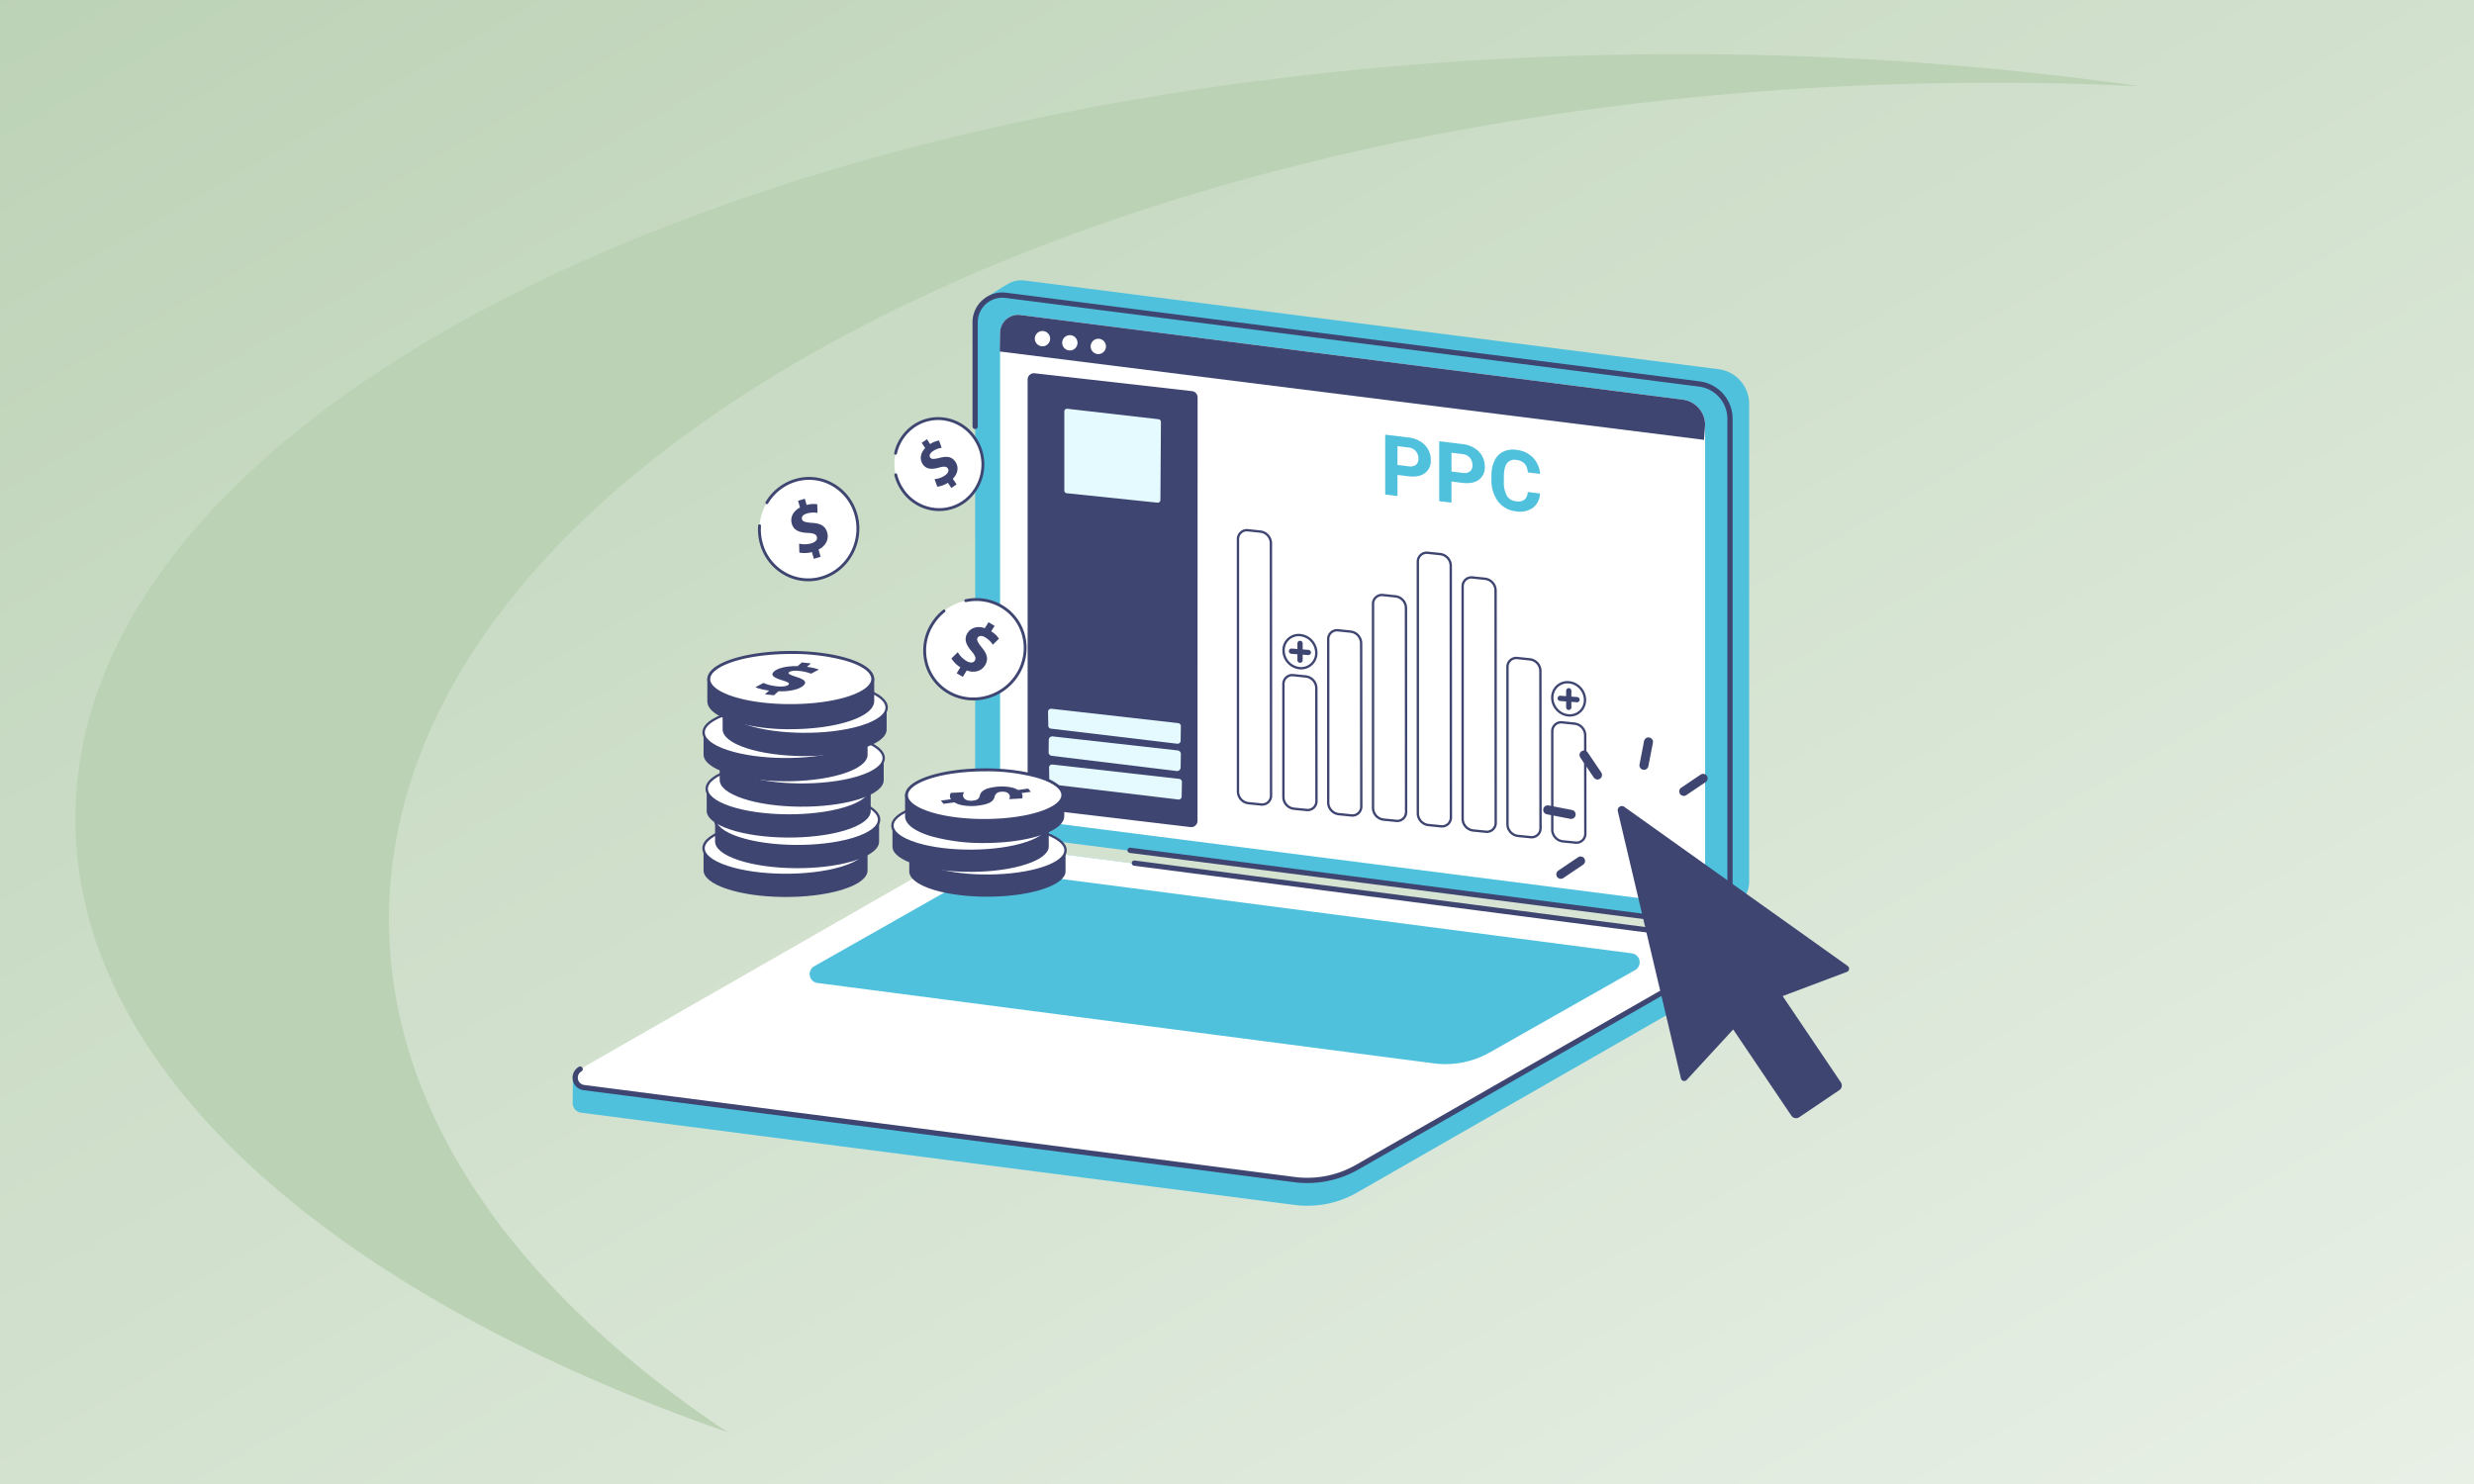 <?xml version="1.0" encoding="utf-8"?>
<svg xmlns="http://www.w3.org/2000/svg" xmlns:xlink="http://www.w3.org/1999/xlink" width="1050" height="630" viewBox="0 0 1050 630">
  <rect x="0" y="0" width="1050" height="630" fill="#808080" stroke="none"/>
  <defs>
    <linearGradient id="linear-gradient" x1="1.473" y1="1.474" x2="-0.412" y2="-0.479" gradientUnits="objectBoundingBox">
      <stop offset="0" stop-color="#fff"/>
      <stop offset="1" stop-color="#a7c49f"/>
    </linearGradient>
    <clipPath id="clip-PPC_for_Small_Businesses:_What_Should_You_Know_">
      <rect width="1050" height="630"/>
    </clipPath>
  </defs>
  <g id="PPC_for_Small_Businesses:_What_Should_You_Know_" data-name="PPC for Small Businesses: What Should You Know? " clip-path="url(#clip-PPC_for_Small_Businesses:_What_Should_You_Know_)">
    <rect width="1050" height="630" fill="#fff"/>
    <path id="Subtraction_10" data-name="Subtraction 10" d="M0,0H1094V656H0Z" transform="translate(-22 -13)" fill="url(#linear-gradient)"/>
    <path id="Path_311" data-name="Path 311" d="M233.916,433.238c.207,106.89,109.118,201.462,276.807,260.05C420.814,633.411,367.16,557.98,367,475.929,366.61,280.316,670.2,121.144,1045.078,120.4q32.9-.059,65.023,1.5a1381.87,1381.87,0,0,0-198.052-13.615C537.175,109.032,233.563,254.51,233.916,433.238Z" transform="translate(-201.916 -85.289)" fill="#bbd2b5"/>
    <g id="Group_3280" data-name="Group 3280" transform="translate(2)">
      <g id="Group_3276" data-name="Group 3276" transform="translate(-50 -12)">
        <g id="Group_3273" data-name="Group 3273" transform="translate(291 131)">
          <g id="Group_3250" data-name="Group 3250" transform="translate(169.757 0)">
            <path id="Path_4149" data-name="Path 4149" d="M2024.761,513.374,1729.483,472.2a14.874,14.874,0,0,1-12.97-14.768l-4.05-206.508a101.8,101.8,0,0,1,10.546-6.73,11.439,11.439,0,0,1,6.5-1.067l294.4,37.645a14.873,14.873,0,0,1,12.97,14.767V498.37a11.538,11.538,0,0,1-4.212,8.938C2030.311,509.25,2024.761,513.374,2024.761,513.374Z" transform="translate(-1707.266 -243.034)" fill="#50c1dd"/>
            <path id="Path_4150" data-name="Path 4150" d="M2014.338,518.287l-294.4-37.645a14.875,14.875,0,0,1-12.97-14.768V263.045a11.549,11.549,0,0,1,13-11.476l294.4,37.645a14.874,14.874,0,0,1,12.969,14.768V506.811A11.549,11.549,0,0,1,2014.338,518.287Z" transform="translate(-1705.854 -245.202)" fill="#50c1dd"/>
            <path id="Path_4151" data-name="Path 4151" d="M2011.738,512.827,1730.63,476.883a10.816,10.816,0,0,1-9.431-10.739V270.5a7.712,7.712,0,0,1,8.681-7.664l281.107,35.945a10.816,10.816,0,0,1,9.432,10.739V505.163A7.712,7.712,0,0,1,2011.738,512.827Z" transform="translate(-1709.511 -248.104)" fill="#fff"/>
            <path id="Path_4152" data-name="Path 4152" d="M2015.411,519.109a12.585,12.585,0,0,1-1.6-.1L1772.2,487.9a1.114,1.114,0,1,1,.284-2.211l241.61,31.1a10.434,10.434,0,0,0,11.739-10.37V303.6a13.787,13.787,0,0,0-12-13.662l-294.4-37.644a10.435,10.435,0,0,0-11.741,10.37v44.152a1.115,1.115,0,1,1-2.229,0V262.66a12.664,12.664,0,0,1,14.253-12.582l294.4,37.644a16.023,16.023,0,0,1,13.942,15.874V506.426a12.667,12.667,0,0,1-12.654,12.683Z" transform="translate(-1705.469 -244.818)" fill="#3e4571"/>
          </g>
          <g id="Group_3251" data-name="Group 3251" transform="translate(0 240.348)">
            <path id="Path_4153" data-name="Path 4153" d="M1783.516,718.816l-302.778-39.152a4.18,4.18,0,0,1-3.676-4.283c.021-1.372.131-11.035.131-11.035l160.095-91.766a45.679,45.679,0,0,1,27.562-5.191L1963.8,606.055a5.128,5.128,0,0,1,4.056,3.077l.481,1.128s-.257,8.059-.153,9.942a4.122,4.122,0,0,1-2.117,3.873L1809.995,713.55A42.415,42.415,0,0,1,1783.516,718.816Z" transform="translate(-1477.028 -566.627)" fill="#50c1dd"/>
            <path id="Path_4154" data-name="Path 4154" d="M1783.89,707.92l-301.7-39.077a4.221,4.221,0,0,1-1.552-7.848l155.238-88.9a42.415,42.415,0,0,1,26.479-5.265l301.7,39.077a4.221,4.221,0,0,1,1.552,7.848l-155.239,88.9A42.41,42.41,0,0,1,1783.89,707.92Z" transform="translate(-1477.402 -566.486)" fill="#fff"/>
            <path id="Path_4155" data-name="Path 4155" d="M1877.366,662.353,1615.757,628.22a3.812,3.812,0,0,1-1.4-7.087l61.512-34.87a38.3,38.3,0,0,1,23.916-4.756l261.609,34.132a3.813,3.813,0,0,1,1.4,7.088L1901.282,657.6A38.3,38.3,0,0,1,1877.366,662.353Z" transform="translate(-1511.81 -570.265)" fill="#50c1dd"/>
            <path id="Path_4156" data-name="Path 4156" d="M1788.836,711.433a42.84,42.84,0,0,1-5.474-.349l-301.7-39.077a5.336,5.336,0,0,1-1.963-9.92,1.115,1.115,0,0,1,1.108,1.935,3.106,3.106,0,0,0,1.141,5.774l301.7,39.078a41.516,41.516,0,0,0,25.782-5.128l155.238-88.9a3.107,3.107,0,0,0-1.14-5.775l-248.217-32.353a1.114,1.114,0,1,1,.289-2.21l248.214,32.353a5.335,5.335,0,0,1,1.962,9.919l-155.238,88.9A43.833,43.833,0,0,1,1788.836,711.433Z" transform="translate(-1477.016 -568.544)" fill="#3e4571"/>
          </g>
          <g id="Group_3271" data-name="Group 3271" transform="translate(193.146 39.448)">
            <path id="Path_4157" data-name="Path 4157" d="M1739.9,296.139l66.819,7.582a2.663,2.663,0,0,1,2.359,2.68l-.039,179.776a2.661,2.661,0,0,1-2.961,2.616l-66.781-7.929a2.662,2.662,0,0,1-2.355-2.631V298.8A2.66,2.66,0,0,1,1739.9,296.139Z" transform="translate(-1736.946 -296.122)" fill="#3e4571"/>
            <path id="Path_4158" data-name="Path 4158" d="M1759.143,316.42l38.727,4.441a1.144,1.144,0,0,1,1.029,1.124l-.224,33.15a1.138,1.138,0,0,1-1.25,1.149l-38.5-4.006a1.145,1.145,0,0,1-1.029-1.112V317.581A1.138,1.138,0,0,1,1759.143,316.42Z" transform="translate(-1742.328 -301.336)" fill="#e5faff"/>
            <g id="Group_3252" data-name="Group 3252" transform="translate(8.649 142.43)">
              <path id="Path_4159" data-name="Path 4159" d="M1750.022,487.808l53.8,6.1a1.294,1.294,0,0,1,1.146,1.309l-.1,6.174a1.292,1.292,0,0,1-1.444,1.264l-53.589-6.4a1.294,1.294,0,0,1-1.138-1.263l-.1-5.881A1.292,1.292,0,0,1,1750.022,487.808Z" transform="translate(-1748.586 -487.8)" fill="#e5faff"/>
              <path id="Path_4160" data-name="Path 4160" d="M1750.664,503.611l53.05,5.953a1.5,1.5,0,0,1,1.334,1.521l-.1,5.745a1.5,1.5,0,0,1-1.682,1.468l-53.023-6.448a1.5,1.5,0,0,1-1.32-1.514l.07-5.251A1.5,1.5,0,0,1,1750.664,503.611Z" transform="translate(-1748.673 -491.86)" fill="#e5faff"/>
              <path id="Path_4161" data-name="Path 4161" d="M1750.588,519.659l53.856,6.111a1.264,1.264,0,0,1,1.12,1.278l-.105,6.234a1.263,1.263,0,0,1-1.411,1.235l-53.648-6.4a1.263,1.263,0,0,1-1.112-1.233l-.1-5.942A1.264,1.264,0,0,1,1750.588,519.659Z" transform="translate(-1748.74 -495.983)" fill="#e5faff"/>
            </g>
            <g id="Group_3269" data-name="Group 3269" transform="translate(89.267 66.651)">
              <g id="Group_3255" data-name="Group 3255" transform="translate(133.389 81.544)">
                <path id="Path_4164" data-name="Path 4164" d="M2041.014,546.086l5.371.537a3.764,3.764,0,0,0,4.241-3.846l-.053-41.758a5.042,5.042,0,0,0-4.4-4.883l-5.318-.556a3.762,3.762,0,0,0-4.259,3.835V541.2A5.039,5.039,0,0,0,2041.014,546.086Z" transform="translate(-2036.59 -495.557)" fill="#fff" stroke="#3e4571" stroke-width="1"/>
              </g>
              <g id="Group_3256" data-name="Group 3256" transform="translate(114.371 54.236)">
                <path id="Path_4165" data-name="Path 4165" d="M2015.419,534.335l5.374.538a3.764,3.764,0,0,0,4.241-3.843l-.059-66.758a5.042,5.042,0,0,0-4.4-4.886l-5.314-.556a3.764,3.764,0,0,0-4.26,3.837v66.78A5.037,5.037,0,0,0,2015.419,534.335Z" transform="translate(-2010.995 -458.807)" fill="#fff" stroke="#3e4571" stroke-width="1"/>
              </g>
              <g id="Group_3257" data-name="Group 3257" transform="translate(95.352 20.031)">
                <path id="Path_4166" data-name="Path 4166" d="M1989.824,520.2l5.375.538a3.764,3.764,0,0,0,4.24-3.843l-.061-98.654a5.042,5.042,0,0,0-4.4-4.886l-5.314-.556a3.761,3.761,0,0,0-4.26,3.834v98.677A5.04,5.04,0,0,0,1989.824,520.2Z" transform="translate(-1985.4 -412.775)" fill="#fff" stroke="#3e4571" stroke-width="1"/>
              </g>
              <g id="Group_3258" data-name="Group 3258" transform="translate(76.333 9.555)">
                <path id="Path_4167" data-name="Path 4167" d="M1964.229,514.27l5.375.538a3.764,3.764,0,0,0,4.241-3.843l-.062-106.822a5.042,5.042,0,0,0-4.4-4.886l-5.313-.556a3.762,3.762,0,0,0-4.26,3.834V509.378A5.041,5.041,0,0,0,1964.229,514.27Z" transform="translate(-1959.805 -398.677)" fill="#fff" stroke="#3e4571" stroke-width="1"/>
              </g>
              <g id="Group_3259" data-name="Group 3259" transform="translate(57.315 27.497)">
                <path id="Path_4168" data-name="Path 4168" d="M1938.635,518.165l5.374.538a3.764,3.764,0,0,0,4.241-3.844l-.059-86.572a5.042,5.042,0,0,0-4.4-4.886l-5.315-.556a3.763,3.763,0,0,0-4.259,3.836v86.595A5.037,5.037,0,0,0,1938.635,518.165Z" transform="translate(-1934.211 -422.822)" fill="#fff" stroke="#3e4571" stroke-width="1"/>
              </g>
              <g id="Group_3260" data-name="Group 3260" transform="translate(38.296 42.463)">
                <path id="Path_4169" data-name="Path 4169" d="M1913.04,521.032l5.375.538a3.765,3.765,0,0,0,4.241-3.843l-.061-69.3a5.043,5.043,0,0,0-4.4-4.886l-5.314-.556a3.763,3.763,0,0,0-4.26,3.836v69.321A5.037,5.037,0,0,0,1913.04,521.032Z" transform="translate(-1908.616 -442.963)" fill="#fff" stroke="#3e4571" stroke-width="1"/>
              </g>
              <g id="Group_3261" data-name="Group 3261" transform="translate(19.277 61.51)">
                <path id="Path_4170" data-name="Path 4170" d="M1887.445,525.309l5.376.538a3.763,3.763,0,0,0,4.24-3.842L1897,474.063a5.042,5.042,0,0,0-4.4-4.887l-5.313-.556a3.764,3.764,0,0,0-4.26,3.836v47.965A5.038,5.038,0,0,0,1887.445,525.309Z" transform="translate(-1883.021 -468.596)" fill="#fff" stroke="#3e4571" stroke-width="1"/>
              </g>
              <g id="Group_3262" data-name="Group 3262">
                <path id="Path_4171" data-name="Path 4171" d="M1861.5,501.7l5.375.538a3.765,3.765,0,0,0,4.241-3.842l-.063-107.113a5.041,5.041,0,0,0-4.4-4.887l-5.313-.556a3.763,3.763,0,0,0-4.26,3.835V496.813A5.039,5.039,0,0,0,1861.5,501.7Z" transform="translate(-1857.079 -385.818)" fill="#fff" stroke="#3e4571" stroke-width="1"/>
              </g>
              <g id="Group_3265" data-name="Group 3265" transform="translate(130.529 61.69)">
                <g id="Group_3263" data-name="Group 3263" transform="translate(0 0)">
                  <ellipse id="Ellipse_32" data-name="Ellipse 32" cx="6.744" cy="7.244" rx="6.744" ry="7.244" transform="translate(0 8.567) rotate(-39.427)" fill="#fff" stroke="#3e4571" stroke-width="1"/>
                </g>
                <g id="Group_3264" data-name="Group 3264" transform="translate(5.112 5.307)">
                  <path id="Path_4172" data-name="Path 4172" d="M2045.623,485.288a1.115,1.115,0,0,1-1.115-1.114l0-7.079a1.115,1.115,0,0,1,2.229,0l0,7.078A1.115,1.115,0,0,1,2045.623,485.288Z" transform="translate(-2040.875 -475.98)" fill="#3e4571"/>
                  <path id="Path_4173" data-name="Path 4173" d="M2047.883,483.146c-.029,0-.058,0-.088,0l-7.146-.555a1.113,1.113,0,0,1-1.025-1.2,1.1,1.1,0,0,1,1.2-1.025l7.147.554a1.114,1.114,0,0,1-.085,2.225Z" transform="translate(-2039.62 -477.106)" fill="#3e4571"/>
                </g>
              </g>
              <g id="Group_3268" data-name="Group 3268" transform="translate(19.347 44.492)">
                <g id="Group_3266" data-name="Group 3266">
                  <path id="Path_4174" data-name="Path 4174" d="M1897.015,453.233a6.425,6.425,0,0,1-6.95,6.537,7.624,7.624,0,0,1-6.95-7.523,6.425,6.425,0,0,1,6.95-6.536A7.623,7.623,0,0,1,1897.015,453.233Z" transform="translate(-1883.115 -445.693)" fill="#fff" stroke="#3e4571" stroke-width="1"/>
                </g>
                <g id="Group_3267" data-name="Group 3267" transform="translate(2.252 2.474)">
                  <path id="Path_4175" data-name="Path 4175" d="M1892.147,458.332a1.116,1.116,0,0,1-1.116-1.114l0-7.08a1.115,1.115,0,1,1,2.229,0l0,7.079A1.115,1.115,0,0,1,1892.147,458.332Z" transform="translate(-1887.4 -449.023)" fill="#3e4571"/>
                  <path id="Path_4176" data-name="Path 4176" d="M1894.409,456.191a.869.869,0,0,1-.088,0l-7.147-.554a1.114,1.114,0,0,1-1.025-1.2,1.1,1.1,0,0,1,1.2-1.025l7.147.554a1.114,1.114,0,0,1-.085,2.225Z" transform="translate(-1886.146 -450.149)" fill="#3e4571"/>
                </g>
              </g>
            </g>
            <g id="Group_3270" data-name="Group 3270" transform="translate(151.761 26.077)">
              <path id="Path_4177" data-name="Path 4177" d="M1946.387,348.319v8.958l-5.206-.636V331.216l9.857,1.2a12.437,12.437,0,0,1,5.006,1.659,9.072,9.072,0,0,1,4.486,7.917,6.449,6.449,0,0,1-2.542,5.583q-2.542,1.846-7.037,1.3Zm0-4.244,4.651.568a4.183,4.183,0,0,0,3.149-.593,3.167,3.167,0,0,0,1.084-2.662,4.709,4.709,0,0,0-1.093-3.155,4.65,4.65,0,0,0-3.02-1.556l-4.772-.582Z" transform="translate(-1941.181 -331.216)" fill="#50c1dd"/>
              <path id="Path_4178" data-name="Path 4178" d="M1977.236,352.084v8.958l-5.205-.635V334.981l9.856,1.2a12.437,12.437,0,0,1,5.006,1.659,9.072,9.072,0,0,1,4.486,7.917,6.448,6.448,0,0,1-2.542,5.583q-2.543,1.847-7.037,1.3Zm0-4.244,4.651.568a4.183,4.183,0,0,0,3.15-.593,3.166,3.166,0,0,0,1.084-2.662,4.7,4.7,0,0,0-1.093-3.154,4.643,4.643,0,0,0-3.02-1.556l-4.772-.583Z" transform="translate(-1949.108 -332.183)" fill="#50c1dd"/>
              <path id="Path_4179" data-name="Path 4179" d="M2022.45,358.381a7.873,7.873,0,0,1-3.01,6.093,9.628,9.628,0,0,1-7.159,1.484,10.868,10.868,0,0,1-7.644-4.224,14.982,14.982,0,0,1-2.785-9.377V350.8a14.272,14.272,0,0,1,1.284-6.3,8.106,8.106,0,0,1,3.671-3.839,9.514,9.514,0,0,1,5.544-.817,11.579,11.579,0,0,1,7.045,3.217,11.071,11.071,0,0,1,3.089,7l-5.206-.635a6,6,0,0,0-1.362-3.738,5.649,5.649,0,0,0-3.566-1.544,3.913,3.913,0,0,0-3.9,1.4q-1.293,1.719-1.327,5.661v1.921a12.19,12.19,0,0,0,1.24,6.176,5,5,0,0,0,3.913,2.382,4.7,4.7,0,0,0,3.6-.669,4.434,4.434,0,0,0,1.362-3.265Z" transform="translate(-1956.77 -333.408)" fill="#50c1dd"/>
            </g>
          </g>
          <g id="Group_3272" data-name="Group 3272" transform="translate(181.321 14.665)">
            <path id="Path_4180" data-name="Path 4180" d="M2019.921,315.832l.455-6.316a10.816,10.816,0,0,0-9.432-10.739l-281.108-35.945a7.712,7.712,0,0,0-8.68,7.664l-.124,7.825Z" transform="translate(-1721.032 -262.769)" fill="#3e4571"/>
            <path id="Path_4181" data-name="Path 4181" d="M1747.542,275.223a3.249,3.249,0,1,1-3.276-3.231A3.254,3.254,0,0,1,1747.542,275.223Z" transform="translate(-1726.174 -265.138)" fill="#fff"/>
            <path id="Path_4182" data-name="Path 4182" d="M1763.178,277.6a3.249,3.249,0,1,1-3.276-3.232A3.253,3.253,0,0,1,1763.178,277.6Z" transform="translate(-1730.191 -265.749)" fill="#fff"/>
            <path id="Path_4183" data-name="Path 4183" d="M1779.436,279.658a3.249,3.249,0,1,1-3.276-3.231A3.253,3.253,0,0,1,1779.436,279.658Z" transform="translate(-1734.368 -266.278)" fill="#fff"/>
          </g>
        </g>
        <g id="Group_3274" data-name="Group 3274" transform="translate(710.32 317.763) rotate(11)">
          <path id="Path_4184" data-name="Path 4184" d="M.56.56a1.912,1.912,0,0,0,0,2.7l7.156,7.156a1.912,1.912,0,1,0,2.7-2.7L3.265.56A1.912,1.912,0,0,0,.56.56Z" transform="translate(10.686 10.682)" fill="#3e4571"/>
          <path id="Path_4185" data-name="Path 4185" d="M10.421.56a1.912,1.912,0,0,0-2.7,0L.56,7.716a1.912,1.912,0,0,0,0,2.7h0a1.912,1.912,0,0,0,2.7,0l7.156-7.156A1.912,1.912,0,0,0,10.421.56Z" transform="translate(10.682 55.114)" fill="#3e4571"/>
          <path id="Path_4186" data-name="Path 4186" d="M7.716.56.56,7.716a1.912,1.912,0,0,0,2.7,2.7L10.42,3.265a1.912,1.912,0,0,0-2.7-2.7Z" transform="translate(55.118 10.686)" fill="#3e4571"/>
          <path id="Path_4187" data-name="Path 4187" d="M0,1.912v10.12a1.912,1.912,0,1,0,3.825,0V1.912A1.912,1.912,0,1,0,0,1.912Z" transform="translate(36.481)" fill="#3e4571"/>
          <path id="Path_4188" data-name="Path 4188" d="M1.912,3.825h10.12a1.912,1.912,0,0,0,1.912-1.912h0A1.912,1.912,0,0,0,12.032,0H1.912a1.912,1.912,0,1,0,0,3.825Z" transform="translate(0 36.475)" fill="#3e4571"/>
          <path id="Path_4189" data-name="Path 4189" d="M50.629,108.91l15.284-24.8,31.239,31.239a2.382,2.382,0,0,0,3.363,0L115.054,100.8a2.373,2.373,0,0,0,0-3.36L83.815,66.2l24.816-15.29a1.431,1.431,0,0,0-.157-2.52L2.507.165A1.768,1.768,0,0,0,.163,2.5L48.11,108.75A1.429,1.429,0,0,0,50.629,108.91Z" transform="translate(31.058 30.765)" fill="#3e4571"/>
        </g>
        <g id="Group_3275" data-name="Group 3275" transform="translate(346.593 189.092)">
          <path id="Path_3081" data-name="Path 3081" d="M890.98,474.6a19.576,19.576,0,0,1-4.8,26.81,18.53,18.53,0,0,1-26.1-5.231,19.575,19.575,0,0,1,4.8-26.81,18.53,18.53,0,0,1,26.1,5.231" transform="translate(-775.748 -465.461)" fill="#fff"/>
          <path id="Path_3082" data-name="Path 3082" d="M875.6,504.431a19.1,19.1,0,0,1-3.555-.336,19.467,19.467,0,0,1-12.645-8.468,20.372,20.372,0,0,1-2.82-6.4.612.612,0,1,1,1.187-.294,19.142,19.142,0,0,0,2.651,6.012,18.25,18.25,0,0,0,11.853,7.942,17.515,17.515,0,0,0,13.392-2.874,18.984,18.984,0,0,0,4.642-25.97,18.253,18.253,0,0,0-11.853-7.943,17.521,17.521,0,0,0-13.392,2.875,18.4,18.4,0,0,0-7.376,11.048.612.612,0,1,1-1.193-.272,19.615,19.615,0,0,1,7.869-11.779,18.732,18.732,0,0,1,14.32-3.074,19.466,19.466,0,0,1,12.644,8.468,20.213,20.213,0,0,1-4.96,27.65,18.729,18.729,0,0,1-10.764,3.41" transform="translate(-775.58 -464.568)" fill="#3e4571"/>
          <path id="Path_3083" data-name="Path 3083" d="M897.185,508.257l-1.478-2.223a10.717,10.717,0,0,1-4.506,1.673l-1.143-3.21a9.407,9.407,0,0,0,4.431-1.586c1.286-.9,1.824-2.027,1.2-2.964-.591-.889-1.686-.946-3.745-.365-2.975.844-5.4.824-6.909-1.445-1.369-2.059-1.043-4.65,1.045-6.827l-1.478-2.223,2.211-1.544,1.37,2.059a9.6,9.6,0,0,1,3.786-1.513l1.1,3.1a8.832,8.832,0,0,0-3.779,1.473c-1.467,1.024-1.505,2.01-1.07,2.666.513.772,1.63.712,4.046.121,3.339-.893,5.278-.362,6.678,1.744,1.385,2.082,1.145,4.853-1.139,7.133l1.587,2.386Z" transform="translate(-792.008 -478.175)" fill="#3e4571"/>
          <path id="Path_3077" data-name="Path 3077" d="M927.713,686.16c-6.2,10.083-19.335,13.519-29.348,7.676A20.638,20.638,0,0,1,891.453,665c6.2-10.082,19.335-13.519,29.348-7.676a20.638,20.638,0,0,1,6.912,28.836" transform="translate(-794.405 -577.04)" fill="#fff"/>
          <path id="Path_3078" data-name="Path 3078" d="M905.7,654.951a21.148,21.148,0,0,1,15.1,2.372,20.638,20.638,0,0,1,6.912,28.836c-6.2,10.083-19.335,13.519-29.348,7.676A20.638,20.638,0,0,1,891.453,665a22.036,22.036,0,0,1,4.994-5.665Z" transform="translate(-794.405 -577.04)" fill="#fff"/>
          <path id="Path_3079" data-name="Path 3079" d="M908.03,696.4a21.5,21.5,0,0,1-10.872-2.922,20.8,20.8,0,0,1-9.768-13,21.611,21.611,0,0,1,2.643-16.687,22.622,22.622,0,0,1,5.132-5.821.612.612,0,1,1,.765.954,21.414,21.414,0,0,0-4.856,5.508,20.4,20.4,0,0,0-2.5,15.749,19.58,19.58,0,0,0,9.2,12.238c9.713,5.668,22.505,2.318,28.518-7.468a20.4,20.4,0,0,0,2.5-15.749,19.58,19.58,0,0,0-9.2-12.238,20.557,20.557,0,0,0-14.666-2.3.612.612,0,0,1-.254-1.2,21.781,21.781,0,0,1,15.536,2.442,20.8,20.8,0,0,1,9.768,13,21.611,21.611,0,0,1-2.643,16.687,22.724,22.724,0,0,1-19.3,10.806" transform="translate(-793.507 -576.152)" fill="#3e4571"/>
          <path id="Path_3080" data-name="Path 3080" d="M918.318,699.762l1.556-2.533a11.932,11.932,0,0,1-3.8-3.773l2.711-2.656a10.475,10.475,0,0,0,3.674,3.738c1.51.881,2.9.9,3.558-.17.623-1.013.168-2.147-1.381-3.957-2.243-2.613-3.357-5.074-1.768-7.66,1.441-2.346,4.213-3.228,7.391-2.134l1.556-2.533,2.595,1.514-1.441,2.346a10.69,10.69,0,0,1,3.3,3.12l-2.619,2.564A9.841,9.841,0,0,0,930.4,684.5c-1.721-1-2.736-.582-3.194.164-.541.88.042,1.98,1.768,4.147,2.462,2.958,2.832,5.166,1.358,7.566-1.458,2.373-4.371,3.426-7.743,2.182l-1.671,2.72Z" transform="translate(-810.88 -591.022)" fill="#3e4571"/>
          <path id="Path_3113" data-name="Path 3113" d="M757.234,543.8c3.165,11.4-3.265,23.365-14.362,26.719a20.637,20.637,0,0,1-25.824-14.573c-3.165-11.4,3.265-23.365,14.362-26.719A20.638,20.638,0,0,1,757.234,543.8" transform="translate(-692.527 -502.34)" fill="#fff"/>
          <path id="Path_3114" data-name="Path 3114" d="M736.055,571.12a20.81,20.81,0,0,1-10.065-2.607,21.61,21.61,0,0,1-10.421-13.3,22.6,22.6,0,0,1-.768-7.722.612.612,0,0,1,1.22.089,21.377,21.377,0,0,0,.727,7.306,20.4,20.4,0,0,0,9.832,12.554,19.584,19.584,0,0,0,15.226,1.6c10.764-3.253,17.022-14.9,13.95-25.971a20.4,20.4,0,0,0-9.833-12.554,19.582,19.582,0,0,0-15.225-1.6,20.562,20.562,0,0,0-11.672,9.173.612.612,0,0,1-1.049-.629,21.778,21.778,0,0,1,12.368-9.715,20.793,20.793,0,0,1,16.169,1.7,21.613,21.613,0,0,1,10.422,13.3c3.248,11.7-3.38,24.025-14.775,27.469a21.078,21.078,0,0,1-6.1.91" transform="translate(-691.638 -501.447)" fill="#3e4571"/>
          <path id="Path_3115" data-name="Path 3115" d="M759,575.011l-.8-2.865a11.935,11.935,0,0,1-5.349.211l-.1-3.794a10.476,10.476,0,0,0,5.24-.146c1.673-.506,2.633-1.515,2.3-2.721-.318-1.146-1.458-1.585-3.839-1.683-3.441-.137-6-1-6.814-3.921-.737-2.653.505-5.284,3.47-6.866l-.8-2.865,2.875-.869.736,2.653a10.689,10.689,0,0,1,4.531-.291l.095,3.664a9.849,9.849,0,0,0-4.51.252c-1.907.577-2.289,1.607-2.055,2.451.276.995,1.479,1.318,4.241,1.529,3.844.211,5.712,1.443,6.465,4.157.745,2.683-.467,5.534-3.675,7.157l.854,3.075Z" transform="translate(-712.187 -514.865)" fill="#3e4571"/>
          <path id="Path_3107" data-name="Path 3107" d="M658.091,913.377l-.007,9.375c0,2.841,3.282,5.689,9.882,7.892,13.2,4.406,34.745,4.593,48.545.472.227-.068.45-.136.673-.206,6.992-2.2,10.5-5.127,10.508-8.061l.007-9.375c0,2.934-3.516,5.86-10.508,8.061-.223.07-.446.139-.673.206-13.8,4.12-35.344,3.934-48.545-.472-6.6-2.2-9.886-5.052-9.882-7.893" transform="translate(-658.084 -730.373)" fill="#3e4571"/>
          <path id="Path_3108" data-name="Path 3108" d="M669.287,888.793c-.228.068-.451.137-.675.207-13.765,4.332-14.045,11.475-.628,15.953,13.2,4.406,34.745,4.593,48.545.472.227-.068.45-.136.673-.206,13.763-4.332,14.044-11.475.626-15.953-13.2-4.406-34.742-4.592-48.542-.473" transform="translate(-658.095 -714.057)" fill="#fff" stroke="#3e4571" stroke-width="1"/>
          <path id="Path_3101" data-name="Path 3101" d="M670.091,883.377l-.007,9.375c0,2.841,3.282,5.689,9.882,7.892,13.2,4.406,34.745,4.593,48.545.472.227-.068.45-.136.673-.206,6.992-2.2,10.5-5.127,10.508-8.061l.007-9.375c0,2.934-3.516,5.86-10.508,8.061-.223.07-.446.139-.673.206-13.8,4.12-35.344,3.935-48.545-.472-6.6-2.2-9.886-5.051-9.882-7.892" transform="translate(-665.19 -712.606)" fill="#3e4571"/>
          <path id="Path_3102" data-name="Path 3102" d="M681.287,858.793c-.228.068-.451.137-.675.207-13.765,4.332-14.045,11.475-.628,15.953,13.2,4.406,34.745,4.593,48.545.472.227-.068.45-.136.673-.206,13.763-4.332,14.044-11.475.626-15.953-13.2-4.406-34.742-4.592-48.542-.473" transform="translate(-665.202 -696.289)" fill="#fff" stroke="#3e4571" stroke-width="1"/>
          <path id="Path_3109" data-name="Path 3109" d="M661.37,851.491l-.007,9.375c0,2.841,3.282,5.689,9.882,7.892,13.2,4.406,34.745,4.593,48.545.472.227-.068.45-.136.673-.206,6.992-2.2,10.5-5.127,10.509-8.061l.007-9.375c0,2.934-3.516,5.86-10.508,8.061-.223.07-.446.139-.673.206-13.8,4.12-35.344,3.934-48.545-.472-6.6-2.2-9.886-5.052-9.882-7.893" transform="translate(-660.026 -693.721)" fill="#3e4571"/>
          <path id="Path_3110" data-name="Path 3110" d="M672.566,826.907c-.228.068-.451.137-.674.207-13.765,4.332-14.046,11.475-.628,15.953,13.2,4.406,34.745,4.593,48.545.472.227-.068.45-.136.673-.206,13.763-4.332,14.043-11.475.626-15.953-13.2-4.406-34.742-4.592-48.542-.473" transform="translate(-660.038 -677.405)" fill="#fff" stroke="#3e4571" stroke-width="1"/>
          <path id="Path_3098" data-name="Path 3098" d="M674.9,819.358l-.007,9.375c0,2.841,3.282,5.689,9.882,7.892,13.2,4.406,34.745,4.593,48.545.472.227-.068.45-.136.673-.206,6.992-2.2,10.5-5.127,10.509-8.061l.007-9.375c0,2.934-3.516,5.86-10.508,8.061-.223.07-.446.139-.673.206-13.8,4.12-35.344,3.934-48.545-.472-6.6-2.2-9.886-5.051-9.882-7.892" transform="translate(-668.038 -674.691)" fill="#3e4571"/>
          <path id="Path_3099" data-name="Path 3099" d="M686.093,794.774c-.228.068-.451.137-.674.207-13.765,4.332-14.046,11.475-.628,15.953,13.2,4.406,34.745,4.593,48.545.472.227-.068.45-.136.673-.206,13.763-4.332,14.044-11.475.626-15.953-13.2-4.406-34.742-4.592-48.542-.473" transform="translate(-668.048 -658.374)" fill="#fff" stroke="#3e4571" stroke-width="1"/>
          <path id="Path_3111" data-name="Path 3111" d="M658.128,792.887l-.007,9.375c0,2.841,3.282,5.689,9.882,7.892,13.2,4.406,34.745,4.593,48.545.472.227-.068.45-.136.673-.206,6.992-2.2,10.5-5.127,10.509-8.061l.007-9.375c0,2.934-3.516,5.86-10.508,8.061-.223.07-.446.139-.673.206-13.8,4.12-35.344,3.934-48.545-.472-6.6-2.2-9.886-5.051-9.882-7.892" transform="translate(-658.107 -659.013)" fill="#3e4571"/>
          <path id="Path_3112" data-name="Path 3112" d="M669.324,768.3c-.228.068-.451.137-.675.207-13.765,4.332-14.045,11.475-.628,15.953,13.2,4.406,34.745,4.593,48.545.472.227-.068.45-.136.673-.206,13.763-4.332,14.044-11.475.626-15.953-13.2-4.406-34.742-4.592-48.542-.473" transform="translate(-658.116 -642.697)" fill="#fff" stroke="#3e4571" stroke-width="1"/>
          <path id="Path_3096" data-name="Path 3096" d="M677.964,766.667l-.007,9.375c0,2.841,3.282,5.689,9.882,7.892,13.2,4.406,34.745,4.593,48.545.472.227-.068.45-.136.673-.206,6.992-2.2,10.5-5.127,10.509-8.061l.007-9.375c0,2.934-3.516,5.86-10.508,8.061-.223.07-.446.139-.673.206-13.8,4.12-35.344,3.935-48.545-.472-6.6-2.2-9.886-5.051-9.882-7.892" transform="translate(-669.853 -643.485)" fill="#3e4571"/>
          <path id="Path_3097" data-name="Path 3097" d="M689.16,742.083c-.228.068-.451.137-.674.207-13.765,4.332-14.046,11.475-.628,15.953,13.2,4.406,34.745,4.593,48.545.472.227-.068.45-.136.673-.206,13.763-4.332,14.043-11.475.626-15.953-13.2-4.406-34.742-4.592-48.542-.473" transform="translate(-669.865 -627.169)" fill="#fff" stroke="#3e4571" stroke-width="1"/>
          <path id="Path_3103" data-name="Path 3103" d="M733.121,737.114l.007,9.375c0,2.841-3.282,5.689-9.882,7.892-13.2,4.406-34.744,4.593-48.545.472q-.339-.1-.672-.206c-6.992-2.2-10.5-5.127-10.508-8.061l-.007-9.375c0,2.934,3.516,5.86,10.508,8.061q.333.105.672.206c13.8,4.12,35.344,3.934,48.545-.472,6.6-2.2,9.886-5.051,9.882-7.892" transform="translate(-661.299 -625.982)" fill="#3e4571"/>
          <path id="Path_3104" data-name="Path 3104" d="M697.3,757.564a85.893,85.893,0,0,1-23.663-3.014c-.23-.068-.456-.138-.682-.209-7.047-2.219-10.932-5.288-10.936-8.644l-.007-9.374h0a.612.612,0,0,1,.611-.612h0a.612.612,0,0,1,.612.611c0,2.737,3.678,5.463,10.08,7.478.22.069.441.137.665.2,13.615,4.066,35.226,3.857,48.176-.466,6.018-2.009,9.468-4.674,9.464-7.311a.612.612,0,0,1,.611-.612.6.6,0,0,1,.612.611v.005l.007,9.369c0,3.245-3.653,6.254-10.3,8.473-6.952,2.321-16.1,3.492-25.251,3.492m-34.063-18.058,0,6.191c0,2.737,3.678,5.463,10.08,7.478.22.069.44.137.664.2,13.616,4.066,35.229,3.857,48.177-.466,6.018-2.009,9.468-4.674,9.464-7.312l0-6.192c-1.584,2-4.675,3.819-9.079,5.289-13.375,4.464-34.861,4.674-48.914.478-.23-.068-.456-.138-.682-.209-4.741-1.493-8.051-3.37-9.71-5.461" transform="translate(-660.41 -625.094)" fill="#3e4571"/>
          <path id="Path_3105" data-name="Path 3105" d="M721.935,712.53c.228.068.451.137.675.207,13.765,4.332,14.045,11.475.628,15.953-13.2,4.406-34.745,4.593-48.545.472-.227-.068-.45-.136-.673-.206-13.763-4.332-14.044-11.475-.626-15.953,13.2-4.406,34.742-4.592,48.542-.473" transform="translate(-661.299 -609.666)" fill="#fff"/>
          <path id="Path_3106" data-name="Path 3106" d="M697.293,731.841a85.9,85.9,0,0,1-23.664-3.014c-.23-.069-.456-.138-.682-.209-7.023-2.211-10.907-5.269-10.936-8.613-.028-3.258,3.63-6.278,10.3-8.5,13.374-4.464,34.857-4.675,48.911-.479.23.069.457.139.683.21,7.024,2.21,10.909,5.269,10.938,8.613.028,3.257-3.63,6.278-10.3,8.5-6.953,2.321-16.1,3.491-25.25,3.491m.3-22.562c-9.079,0-18.156,1.135-24.891,3.383-6.038,2.015-9.487,4.688-9.464,7.333.024,2.73,3.7,5.448,10.08,7.456.22.069.44.137.665.2,13.615,4.066,35.226,3.857,48.176-.466,6.038-2.016,9.487-4.688,9.464-7.334-.024-2.729-3.7-5.447-10.082-7.456-.221-.07-.442-.137-.666-.2a85.007,85.007,0,0,0-23.282-2.916" transform="translate(-660.41 -608.745)" fill="#3e4571"/>
          <path id="Path_3116" data-name="Path 3116" d="M735.649,720.352l-1.67,1.461a27.149,27.149,0,0,1,3.531.66,12.363,12.363,0,0,1,1.5.5l-3.277,1.754c-.421-.152-.992-.382-1.84-.61a20.513,20.513,0,0,0-3.136-.561c-2.536-.274-3.886.1-4.419.568-.626.548.342,1.043,3.052,1.933,3.846,1.2,4.677,2.313,2.967,3.807-1.689,1.477-5.589,2.474-10.457,2.321l-1.936,1.693-3.824-.413,1.8-1.577a30.249,30.249,0,0,1-3.841-.739,11.422,11.422,0,0,1-1.978-.691l3.392-1.816a14.5,14.5,0,0,0,2.325.822,21.922,21.922,0,0,0,3.32.607c2.224.239,4.163.039,4.923-.626.721-.63-.074-1.163-2.486-1.889-3.493-1.048-5.392-2.186-3.553-3.8,1.672-1.461,5.4-2.345,9.974-2.244l1.8-1.577Z" transform="translate(-690.091 -615.81)" fill="#3e4571"/>
          <path id="Path_3084" data-name="Path 3084" d="M938.529,915.474l.007,8.933c0,2.707-3.127,5.421-9.417,7.521-12.579,4.2-33.109,4.376-46.259.45-.216-.064-.429-.13-.641-.2-6.663-2.1-10.01-4.886-10.013-7.681l-.007-8.933c0,2.8,3.351,5.584,10.014,7.681.212.067.425.132.641.2,13.15,3.926,33.679,3.749,46.259-.45,6.29-2.1,9.42-4.814,9.417-7.521" transform="translate(-784.892 -731.615)" fill="#3e4571"/>
          <path id="Path_3085" data-name="Path 3085" d="M927.871,892.049c.217.065.43.13.643.2,13.116,4.128,13.384,10.934.6,15.2-12.579,4.2-33.109,4.376-46.259.45-.216-.064-.429-.13-.641-.2-13.114-4.128-13.382-10.934-.6-15.2,12.578-4.2,33.105-4.376,46.255-.45" transform="translate(-784.892 -716.068)" fill="#fff" stroke="#3e4571" stroke-width="1"/>
          <path id="Path_3086" data-name="Path 3086" d="M921.038,889.6l.007,8.933c0,2.707-3.127,5.421-9.417,7.521-12.579,4.2-33.109,4.376-46.259.45-.216-.064-.429-.13-.641-.2-6.663-2.1-10.01-4.886-10.014-7.681l-.007-8.933c0,2.8,3.351,5.584,10.014,7.681.212.067.425.132.641.2,13.15,3.926,33.679,3.749,46.259-.45,6.29-2.1,9.42-4.814,9.417-7.521" transform="translate(-774.534 -716.289)" fill="#3e4571"/>
          <path id="Path_3087" data-name="Path 3087" d="M910.381,866.171c.217.065.43.13.643.2,13.116,4.128,13.384,10.934.6,15.2-12.579,4.2-33.109,4.376-46.259.45-.216-.064-.429-.13-.641-.2-13.115-4.128-13.382-10.934-.6-15.2,12.578-4.2,33.105-4.376,46.255-.45" transform="translate(-774.534 -700.741)" fill="#fff" stroke="#3e4571" stroke-width="1"/>
          <path id="Path_3088" data-name="Path 3088" d="M935.679,858.018l.006,8.933c0,2.707-3.127,5.421-9.416,7.521-12.579,4.2-33.109,4.376-46.259.45-.216-.065-.429-.13-.641-.2-6.662-2.1-10.009-4.886-10.013-7.681l-.007-8.933c0,2.8,3.351,5.584,10.014,7.681.212.067.425.132.641.2,13.15,3.926,33.679,3.749,46.258-.45,6.29-2.1,9.42-4.814,9.417-7.521" transform="translate(-783.204 -697.587)" fill="#3e4571"/>
          <path id="Path_3089" data-name="Path 3089" d="M901.5,877.492a81.894,81.894,0,0,1-22.557-2.873c-.219-.065-.435-.132-.65-.2-6.728-2.117-10.437-5.052-10.441-8.264l-.007-8.932h0a.612.612,0,0,1,.611-.612h0a.612.612,0,0,1,.612.611c0,2.595,3.5,5.182,9.586,7.1q.313.1.632.193c12.969,3.873,33.555,3.674,45.89-.444,5.722-1.91,9-4.44,9-6.94a.612.612,0,0,1,.611-.612h0a.611.611,0,0,1,.612.611v0l.007,8.929c0,3.105-3.488,5.983-9.835,8.1-6.627,2.212-15.345,3.329-24.071,3.329m-32.43-17.155,0,5.818c0,2.594,3.5,5.182,9.586,7.1.21.066.42.13.632.194,12.97,3.873,33.557,3.674,45.89-.444,5.722-1.91,9-4.439,9-6.939l0-5.82c-1.528,1.888-4.46,3.6-8.614,4.987-12.75,4.255-33.232,4.455-46.628.455-.219-.065-.434-.131-.649-.2-4.476-1.409-7.615-3.179-9.217-5.151" transform="translate(-782.316 -696.698)" fill="#3e4571"/>
          <path id="Path_3090" data-name="Path 3090" d="M925.02,834.592c.217.065.43.13.643.2,13.117,4.128,13.384,10.934.6,15.2-12.579,4.2-33.109,4.376-46.259.45-.216-.065-.429-.13-.641-.2-13.115-4.128-13.382-10.934-.6-15.2,12.578-4.2,33.105-4.376,46.255-.45" transform="translate(-783.204 -682.039)" fill="#fff"/>
          <path id="Path_3091" data-name="Path 3091" d="M901.5,852.982a81.889,81.889,0,0,1-22.557-2.873c-.219-.066-.434-.132-.649-.2-6.706-2.111-10.414-5.035-10.442-8.235-.027-3.117,3.466-6.005,9.835-8.131,12.748-4.255,33.228-4.455,46.624-.456.22.066.436.132.652.2,6.706,2.11,10.414,5.035,10.442,8.234.027,3.118-3.466,6.005-9.834,8.132-6.628,2.212-15.345,3.329-24.071,3.329m.283-21.5c-8.647,0-17.294,1.081-23.709,3.222-5.74,1.917-9.021,4.453-9,6.961.022,2.587,3.516,5.167,9.585,7.078.209.065.419.13.633.194,12.969,3.873,33.556,3.673,45.891-.444,5.74-1.916,9.02-4.453,9-6.961-.023-2.588-3.517-5.167-9.587-7.078-.21-.066-.42-.13-.633-.195a80.968,80.968,0,0,0-22.178-2.778" transform="translate(-782.315 -681.121)" fill="#3e4571"/>
          <path id="Path_3092" data-name="Path 3092" d="M942.154,849.969l1.146,1.381-3.99.559a1.943,1.943,0,0,1,.2,2.253l-5.463.309a1.817,1.817,0,0,0-.141-2.246,2.553,2.553,0,0,0-1.426-.805,5.951,5.951,0,0,0-2.116-.051,2.672,2.672,0,0,0-2.5,2.238c-.513,1.944-2.447,2.969-6.527,3.541a21.639,21.639,0,0,1-7.61-.188,8.833,8.833,0,0,1-2.858-1.145l-4.625.648-1.146-1.381,4.308-.6a2.2,2.2,0,0,1-.035-2.669l5.656-.32a1.983,1.983,0,0,0-.056,2.619,2.927,2.927,0,0,0,1.623.9,6.376,6.376,0,0,0,2.309.062c1.724-.241,2.438-.844,2.707-2.047.382-1.736,1.8-3.083,6.2-3.7a20.585,20.585,0,0,1,7.3.18,9.107,9.107,0,0,1,2.744,1.071Z" transform="translate(-804.376 -692.296)" fill="#3e4571"/>
        </g>
      </g>
    </g>
  </g>
</svg>

